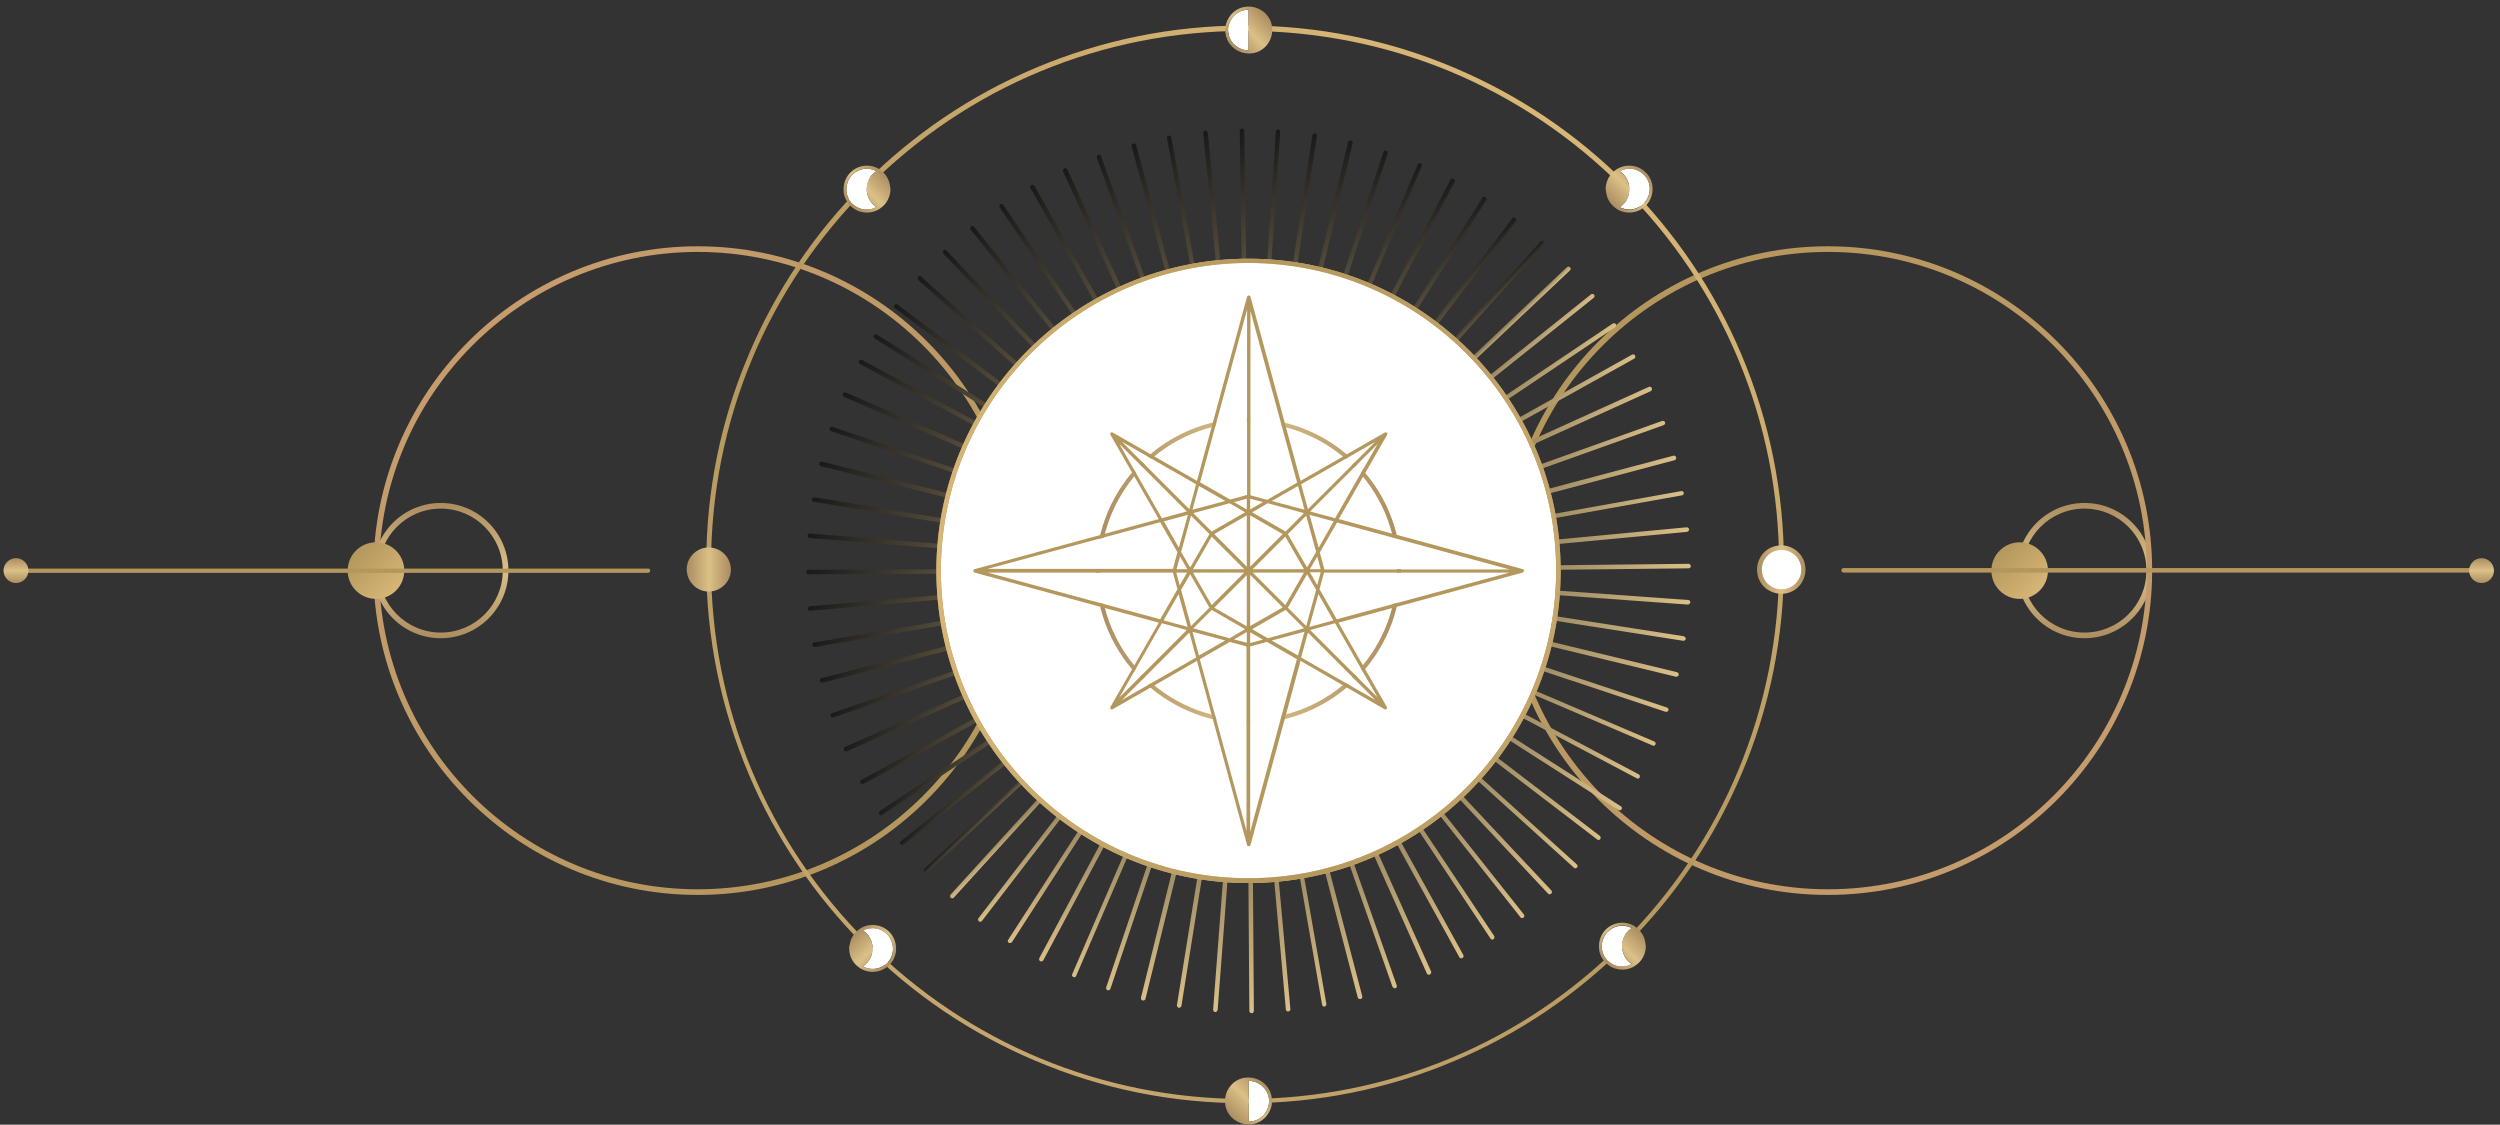 <?xml version="1.0" encoding="UTF-8"?> <svg xmlns="http://www.w3.org/2000/svg" width="369" height="166" viewBox="0 0 369 166" fill="none"><rect x="0" y="0" width="369" height="166" fill="#333333" stroke="none"/><path d="M317.652 84.219C317.652 89.733 313.182 94.203 307.668 94.203C302.154 94.203 297.685 89.733 297.685 84.219C297.685 78.706 302.154 74.235 307.668 74.235C313.182 74.235 317.652 78.706 317.652 84.219ZM298.52 84.219C298.52 89.273 302.613 93.367 307.668 93.367C312.723 93.367 316.816 89.273 316.816 84.219C316.816 79.165 312.723 75.071 307.668 75.071C302.613 75.071 298.52 79.165 298.52 84.219Z" fill="url(#paint0_linear_613_536)"></path><path d="M302.281 84.22C302.281 81.913 300.411 80.043 298.104 80.043C295.797 80.043 293.927 81.913 293.927 84.22C293.927 86.527 295.797 88.397 298.104 88.397C300.411 88.397 302.281 86.527 302.281 84.22Z" fill="url(#paint1_linear_613_536)"></path><path d="M150.859 84.221C150.859 110.621 129.388 132.092 102.988 132.092C76.588 132.092 55.117 110.621 55.117 84.221C55.117 57.821 76.588 36.351 102.988 36.351C129.388 36.351 150.859 57.821 150.859 84.221ZM55.952 84.221C55.952 110.162 77.047 131.257 102.988 131.257C128.928 131.257 150.023 110.162 150.023 84.221C150.023 58.281 128.928 37.186 102.988 37.186C77.047 37.186 55.952 58.281 55.952 84.221Z" fill="url(#paint2_linear_613_536)"></path><path d="M317.656 84.221C317.656 110.621 296.185 132.091 269.785 132.091C243.385 132.091 221.914 110.621 221.914 84.221C221.914 57.821 243.385 36.35 269.785 36.35C296.185 36.35 317.656 57.821 317.656 84.221ZM222.791 84.221C222.791 110.161 243.886 131.256 269.826 131.256C295.767 131.256 316.862 110.161 316.862 84.221C316.862 58.28 295.767 37.185 269.826 37.185C243.886 37.185 222.791 58.28 222.791 84.221Z" fill="url(#paint3_linear_613_536)"></path><path d="M75.043 84.219C75.043 89.733 70.573 94.203 65.059 94.203C59.545 94.203 55.076 89.733 55.076 84.219C55.076 78.706 59.545 74.235 65.059 74.235C70.573 74.235 75.043 78.706 75.043 84.219ZM55.911 84.219C55.911 89.273 60.005 93.367 65.059 93.367C70.114 93.367 74.207 89.273 74.207 84.219C74.207 79.165 70.114 75.071 65.059 75.071C60.005 75.071 55.911 79.165 55.911 84.219Z" fill="url(#paint4_linear_613_536)"></path><path d="M59.669 84.22C59.669 81.913 57.799 80.043 55.492 80.043C53.185 80.043 51.315 81.913 51.315 84.22C51.315 86.527 53.185 88.397 55.492 88.397C57.799 88.397 59.669 86.527 59.669 84.22Z" fill="url(#paint5_linear_613_536)"></path><path d="M366.026 83.886V84.512H272.122C271.955 84.512 271.788 84.387 271.788 84.178C271.788 84.011 271.913 83.844 272.122 83.844H366.026V83.886Z" fill="#B4975D"></path><path d="M95.97 84.22C95.97 84.387 95.845 84.554 95.636 84.554H1.899V83.927H95.636C95.845 83.885 95.97 84.052 95.97 84.22Z" fill="#B4975D"></path><path d="M2.358 86.058C1.356 86.058 0.52 85.222 0.52 84.22C0.52 83.217 1.356 82.382 2.358 82.382C3.361 82.382 4.196 83.217 4.196 84.22C4.196 85.222 3.361 86.058 2.358 86.058Z" fill="url(#paint6_linear_613_536)"></path><path d="M366.276 86.058C365.273 86.058 364.438 85.222 364.438 84.22C364.438 83.217 365.273 82.382 366.276 82.382C367.278 82.382 368.114 83.217 368.114 84.22C368.114 85.222 367.278 86.058 366.276 86.058Z" fill="url(#paint7_linear_613_536)"></path><path d="M184.279 84.596C184.238 84.596 184.154 84.596 184.112 84.554L129.099 49.966C128.931 49.883 128.889 49.674 128.973 49.507C129.056 49.34 129.266 49.298 129.432 49.382L184.446 83.969C184.614 84.052 184.655 84.262 184.572 84.429C184.53 84.512 184.405 84.596 184.279 84.596Z" fill="url(#paint8_linear_613_536)"></path><path d="M184.28 84.596C184.196 84.596 184.155 84.555 184.071 84.512L132.107 45.497C131.94 45.372 131.94 45.163 132.023 45.038C132.148 44.871 132.357 44.871 132.482 44.954L184.447 83.97C184.614 84.094 184.614 84.304 184.53 84.429C184.489 84.512 184.405 84.596 184.28 84.596Z" fill="url(#paint9_linear_613_536)"></path><path d="M184.278 84.596C184.195 84.596 184.111 84.555 184.069 84.512L135.53 41.32C135.405 41.195 135.363 40.986 135.488 40.861C135.613 40.735 135.822 40.694 135.948 40.819L184.487 84.011C184.612 84.137 184.654 84.345 184.528 84.471C184.487 84.555 184.403 84.596 184.278 84.596Z" fill="url(#paint10_linear_613_536)"></path><path d="M184.278 84.596C184.194 84.596 184.111 84.555 184.027 84.512L139.247 37.435C139.122 37.31 139.122 37.101 139.247 36.976C139.373 36.85 139.582 36.85 139.707 36.976L184.529 84.011C184.654 84.137 184.654 84.345 184.529 84.471C184.445 84.555 184.362 84.596 184.278 84.596Z" fill="url(#paint11_linear_613_536)"></path><path d="M184.279 84.596C184.195 84.596 184.07 84.555 184.028 84.471L143.259 33.885C143.134 33.76 143.175 33.551 143.3 33.425C143.426 33.3 143.635 33.342 143.76 33.467L184.53 84.053C184.655 84.178 184.613 84.387 184.488 84.512C184.446 84.555 184.362 84.596 184.279 84.596Z" fill="url(#paint12_linear_613_536)"></path><path d="M184.277 84.595C184.151 84.595 184.068 84.554 183.984 84.428L147.559 30.626C147.476 30.459 147.476 30.25 147.643 30.166C147.81 30.083 148.018 30.083 148.102 30.25L184.528 84.052C184.611 84.219 184.611 84.428 184.444 84.511C184.444 84.554 184.361 84.595 184.277 84.595Z" fill="url(#paint13_linear_613_536)"></path><path d="M184.276 84.596C184.151 84.596 184.067 84.554 183.984 84.429L152.111 27.785C152.028 27.618 152.07 27.41 152.237 27.326C152.404 27.242 152.613 27.284 152.696 27.451L184.569 84.094C184.652 84.262 184.61 84.47 184.443 84.554C184.401 84.554 184.36 84.596 184.276 84.596Z" fill="url(#paint14_linear_613_536)"></path><path d="M184.279 84.596C184.154 84.596 184.029 84.512 183.987 84.388L156.919 25.321C156.835 25.154 156.919 24.945 157.086 24.862C157.253 24.778 157.461 24.862 157.545 25.029L184.614 84.094C184.697 84.262 184.614 84.471 184.446 84.555C184.404 84.555 184.363 84.596 184.279 84.596Z" fill="url(#paint15_linear_613_536)"></path><path d="M184.281 84.596C184.155 84.596 184.03 84.512 183.946 84.387L161.891 23.274C161.848 23.107 161.932 22.898 162.099 22.856C162.266 22.815 162.475 22.898 162.517 23.065L184.573 84.178C184.615 84.345 184.531 84.554 184.364 84.596C184.364 84.554 184.322 84.596 184.281 84.596Z" fill="url(#paint16_linear_613_536)"></path><path d="M184.28 84.595C184.113 84.595 183.988 84.512 183.946 84.345L167.028 21.603C166.986 21.436 167.07 21.227 167.279 21.185C167.446 21.143 167.655 21.227 167.697 21.436L184.614 84.178C184.656 84.345 184.573 84.554 184.363 84.595C184.363 84.554 184.322 84.595 184.28 84.595Z" fill="url(#paint17_linear_613_536)"></path><path d="M184.28 84.596C184.113 84.596 183.987 84.47 183.945 84.303L172.249 20.392C172.208 20.225 172.332 20.058 172.5 20.016C172.667 19.974 172.834 20.099 172.876 20.267L184.572 84.178C184.614 84.345 184.488 84.512 184.321 84.554C184.321 84.596 184.321 84.596 184.28 84.596Z" fill="url(#paint18_linear_613_536)"></path><path d="M184.279 84.595C184.112 84.595 183.945 84.47 183.945 84.303L177.596 19.64C177.596 19.473 177.722 19.305 177.889 19.264C178.056 19.264 178.223 19.389 178.265 19.556L184.614 84.219C184.656 84.387 184.53 84.554 184.279 84.595C184.322 84.595 184.322 84.595 184.279 84.595Z" fill="url(#paint19_linear_613_536)"></path><path d="M184.279 84.596C184.112 84.596 183.945 84.47 183.945 84.262L182.984 19.306C182.984 19.139 183.11 18.972 183.318 18.972C183.485 18.972 183.653 19.097 183.653 19.306L184.613 84.262C184.613 84.429 184.488 84.554 184.279 84.596Z" fill="url(#paint20_linear_613_536)"></path><path d="M184.277 84.596C184.069 84.596 183.943 84.429 183.943 84.22L188.33 19.39C188.33 19.223 188.497 19.055 188.664 19.097C188.831 19.097 188.998 19.264 188.956 19.431L184.57 84.262C184.612 84.429 184.487 84.596 184.277 84.596Z" fill="url(#paint21_linear_613_536)"></path><path d="M184.277 84.596H184.236C184.069 84.554 183.943 84.387 183.943 84.219L193.718 19.974C193.76 19.807 193.927 19.682 194.094 19.682C194.261 19.723 194.387 19.89 194.387 20.058L184.612 84.303C184.612 84.47 184.445 84.596 184.277 84.596Z" fill="url(#paint22_linear_613_536)"></path><path d="M184.281 84.596C184.239 84.596 184.239 84.596 184.197 84.596C184.03 84.554 183.904 84.387 183.947 84.178L198.984 20.977C199.026 20.809 199.193 20.684 199.402 20.726C199.569 20.768 199.694 20.935 199.653 21.144L184.615 84.345C184.573 84.47 184.448 84.596 184.281 84.596Z" fill="url(#paint23_linear_613_536)"></path><path d="M184.277 84.596C184.236 84.596 184.194 84.596 184.194 84.596C184.026 84.555 183.943 84.345 183.985 84.178L204.202 22.439C204.244 22.272 204.453 22.189 204.62 22.23C204.787 22.272 204.871 22.481 204.829 22.648L184.611 84.388C184.569 84.471 184.444 84.596 184.277 84.596Z" fill="url(#paint24_linear_613_536)"></path><path d="M184.279 84.596C184.237 84.596 184.195 84.596 184.153 84.554C183.986 84.471 183.903 84.304 183.986 84.137L209.258 24.277C209.342 24.11 209.509 24.026 209.676 24.11C209.844 24.194 209.927 24.36 209.844 24.528L184.571 84.388C184.529 84.512 184.446 84.596 184.279 84.596Z" fill="url(#paint25_linear_613_536)"></path><path d="M184.277 84.596C184.236 84.596 184.153 84.596 184.11 84.554C183.943 84.47 183.902 84.262 183.985 84.094L214.103 26.532C214.187 26.365 214.395 26.323 214.562 26.407C214.73 26.491 214.771 26.699 214.687 26.866L184.57 84.429C184.528 84.512 184.403 84.596 184.277 84.596Z" fill="url(#paint26_linear_613_536)"></path><path d="M184.277 84.596C184.236 84.596 184.152 84.596 184.11 84.555C183.943 84.471 183.901 84.262 184.026 84.094L218.823 29.206C218.906 29.039 219.115 28.997 219.282 29.123C219.449 29.206 219.491 29.415 219.365 29.582L184.57 84.471C184.528 84.512 184.403 84.596 184.277 84.596Z" fill="url(#paint27_linear_613_536)"></path><path d="M184.278 84.596C184.194 84.596 184.152 84.555 184.068 84.512C183.901 84.387 183.901 84.178 183.985 84.053L223.209 32.256C223.334 32.089 223.543 32.089 223.668 32.172C223.835 32.297 223.835 32.506 223.752 32.632L184.528 84.429C184.486 84.512 184.403 84.596 184.278 84.596Z" fill="url(#paint28_linear_613_536)"></path><path d="M184.277 84.596C184.194 84.596 184.11 84.555 184.069 84.512C183.943 84.387 183.902 84.178 184.026 84.053L227.386 35.681C227.511 35.556 227.72 35.514 227.846 35.639C227.971 35.764 228.013 35.973 227.887 36.099L184.528 84.471C184.486 84.555 184.403 84.596 184.277 84.596Z" fill="url(#paint29_linear_613_536)"></path><path d="M184.28 84.595C184.197 84.595 184.113 84.554 184.03 84.512C183.904 84.386 183.904 84.178 184.03 84.052L231.274 39.44C231.399 39.314 231.608 39.314 231.733 39.44C231.858 39.565 231.858 39.774 231.733 39.899L184.489 84.512C184.447 84.554 184.364 84.595 184.28 84.595Z" fill="url(#paint30_linear_613_536)"></path><path d="M184.277 84.596C184.194 84.596 184.069 84.555 184.026 84.471C183.902 84.346 183.943 84.137 184.069 84.011L234.821 43.451C234.947 43.325 235.156 43.367 235.281 43.492C235.407 43.618 235.365 43.827 235.239 43.952L184.486 84.512C184.444 84.555 184.361 84.596 184.277 84.596Z" fill="url(#paint31_linear_613_536)"></path><path d="M184.279 84.596C184.154 84.596 184.07 84.554 183.987 84.428C183.903 84.261 183.945 84.052 184.071 83.969L238.04 47.752C238.207 47.669 238.416 47.711 238.5 47.836C238.583 48.003 238.541 48.212 238.416 48.295L184.446 84.512C184.405 84.554 184.363 84.596 184.279 84.596Z" fill="url(#paint32_linear_613_536)"></path><path d="M184.277 84.596C184.153 84.596 184.027 84.554 183.985 84.429C183.902 84.262 183.943 84.052 184.11 83.969L240.879 52.347C241.046 52.264 241.255 52.306 241.338 52.473C241.422 52.64 241.38 52.849 241.213 52.932L184.445 84.554C184.403 84.554 184.361 84.596 184.277 84.596Z" fill="url(#paint33_linear_613_536)"></path><path d="M184.279 84.596C184.154 84.596 184.028 84.512 183.986 84.388C183.903 84.22 183.986 84.011 184.153 83.927L243.345 57.11C243.512 57.026 243.721 57.11 243.804 57.277C243.888 57.444 243.804 57.653 243.637 57.736L184.446 84.554C184.404 84.554 184.362 84.596 184.279 84.596Z" fill="url(#paint34_linear_613_536)"></path><path d="M184.275 84.596C184.15 84.596 184.025 84.512 183.941 84.387C183.899 84.219 183.983 84.011 184.15 83.969L245.347 62.122C245.514 62.08 245.722 62.164 245.764 62.331C245.806 62.498 245.722 62.707 245.555 62.749L184.359 84.596C184.359 84.554 184.317 84.596 184.275 84.596Z" fill="url(#paint35_linear_613_536)"></path><path d="M184.281 84.596C184.113 84.596 183.988 84.512 183.946 84.345C183.904 84.178 183.988 83.97 184.197 83.927L246.981 67.26C247.148 67.219 247.356 67.302 247.398 67.511C247.44 67.678 247.356 67.887 247.148 67.929L184.364 84.596C184.364 84.554 184.322 84.596 184.281 84.596Z" fill="url(#paint36_linear_613_536)"></path><path d="M184.281 84.596C184.114 84.596 183.988 84.47 183.947 84.303C183.904 84.136 184.03 83.969 184.197 83.927L248.15 72.482C248.317 72.44 248.484 72.565 248.526 72.732C248.568 72.899 248.443 73.067 248.276 73.108L184.322 84.554C184.322 84.596 184.322 84.596 184.281 84.596Z" fill="url(#paint37_linear_613_536)"></path><path d="M184.277 84.596C184.11 84.596 183.943 84.471 183.943 84.304C183.943 84.137 184.069 83.97 184.236 83.927L248.941 77.829C249.108 77.829 249.275 77.954 249.317 78.121C249.317 78.288 249.192 78.455 249.025 78.497L184.277 84.596C184.32 84.596 184.32 84.596 184.277 84.596Z" fill="url(#paint38_linear_613_536)"></path><path d="M184.277 84.596C184.11 84.596 183.943 84.429 183.943 84.262C183.943 84.094 184.069 83.927 184.277 83.927L249.233 83.217C249.4 83.217 249.567 83.384 249.567 83.551C249.567 83.718 249.442 83.885 249.233 83.885L184.277 84.596Z" fill="url(#paint39_linear_613_536)"></path><path d="M249.111 89.232L184.281 84.554C184.113 84.554 183.946 84.387 183.988 84.178C183.988 84.011 184.156 83.844 184.364 83.885L249.195 88.564C249.362 88.564 249.529 88.731 249.487 88.94C249.445 89.107 249.278 89.232 249.111 89.232Z" fill="url(#paint40_linear_613_536)"></path><path d="M248.481 94.579H248.44L184.236 84.553C184.069 84.512 183.943 84.345 183.943 84.177C183.943 84.01 184.153 83.885 184.32 83.885L248.523 93.91C248.69 93.952 248.815 94.119 248.815 94.286C248.815 94.453 248.648 94.579 248.481 94.579Z" fill="url(#paint41_linear_613_536)"></path><path d="M247.44 99.884C247.398 99.884 247.398 99.884 247.356 99.884L184.197 84.596C184.03 84.554 183.904 84.387 183.947 84.178C183.988 84.011 184.155 83.885 184.364 83.927L247.524 99.216C247.691 99.257 247.816 99.424 247.774 99.634C247.732 99.759 247.607 99.884 247.44 99.884Z" fill="url(#paint42_linear_613_536)"></path><path d="M245.975 105.065C245.933 105.065 245.891 105.065 245.849 105.065L184.194 84.596C184.026 84.555 183.943 84.345 183.985 84.178C184.026 84.011 184.236 83.928 184.402 83.97L246.058 104.438C246.225 104.48 246.309 104.689 246.267 104.856C246.225 104.939 246.1 105.065 245.975 105.065Z" fill="url(#paint43_linear_613_536)"></path><path d="M244.055 110.077C244.013 110.077 243.971 110.077 243.929 110.035L184.153 84.512C183.986 84.428 183.903 84.261 183.986 84.094C184.07 83.927 184.237 83.844 184.404 83.927L244.18 109.45C244.347 109.533 244.431 109.7 244.347 109.867C244.306 109.993 244.18 110.077 244.055 110.077Z" fill="url(#paint44_linear_613_536)"></path><path d="M241.758 114.922C241.717 114.922 241.633 114.922 241.591 114.881L184.155 84.512C183.987 84.429 183.945 84.22 184.029 84.053C184.112 83.886 184.322 83.844 184.489 83.927L241.884 114.296C242.051 114.379 242.092 114.588 242.009 114.755C241.967 114.881 241.884 114.922 241.758 114.922Z" fill="url(#paint45_linear_613_536)"></path><path d="M239.04 119.601C238.998 119.601 238.915 119.601 238.873 119.559L184.151 84.554C183.984 84.471 183.943 84.262 184.068 84.095C184.151 83.928 184.361 83.886 184.527 84.011L239.249 119.017C239.416 119.1 239.458 119.309 239.333 119.476C239.249 119.559 239.123 119.601 239.04 119.601Z" fill="url(#paint46_linear_613_536)"></path><path d="M235.952 123.986C235.868 123.986 235.826 123.945 235.743 123.903L184.113 84.47C183.946 84.345 183.945 84.136 184.029 84.011C184.154 83.843 184.363 83.843 184.488 83.927L236.119 123.36C236.286 123.486 236.286 123.694 236.203 123.82C236.16 123.945 236.036 123.986 235.952 123.986Z" fill="url(#paint47_linear_613_536)"></path><path d="M232.526 128.164C232.442 128.164 232.359 128.123 232.317 128.081L184.112 84.512C183.987 84.387 183.945 84.178 184.07 84.053C184.196 83.928 184.404 83.886 184.53 84.011L232.735 127.579C232.86 127.705 232.902 127.913 232.776 128.039C232.693 128.123 232.609 128.164 232.526 128.164Z" fill="url(#paint48_linear_613_536)"></path><path d="M228.725 132.007C228.642 132.007 228.558 131.965 228.475 131.882L184.03 84.47C183.904 84.345 183.904 84.136 184.03 84.011C184.155 83.886 184.364 83.886 184.489 84.011L228.976 131.422C229.102 131.548 229.102 131.757 228.976 131.882C228.892 131.965 228.809 132.007 228.725 132.007Z" fill="url(#paint49_linear_613_536)"></path><path d="M224.673 135.516C224.589 135.516 224.464 135.475 224.422 135.391L184.07 84.471C183.945 84.346 183.987 84.136 184.112 84.011C184.237 83.886 184.446 83.928 184.571 84.053L224.924 134.974C225.048 135.098 225.007 135.308 224.882 135.433C224.798 135.475 224.715 135.516 224.673 135.516Z" fill="url(#paint50_linear_613_536)"></path><path d="M220.287 138.691C220.161 138.691 220.078 138.649 219.994 138.524L183.987 84.429C183.903 84.262 183.945 84.053 184.071 83.969C184.238 83.886 184.446 83.927 184.53 84.053L220.538 138.148C220.621 138.315 220.579 138.524 220.454 138.607C220.412 138.649 220.37 138.691 220.287 138.691Z" fill="url(#paint51_linear_613_536)"></path><path d="M215.69 141.448C215.565 141.448 215.44 141.406 215.398 141.281L183.985 84.387C183.902 84.22 183.943 84.011 184.11 83.927C184.277 83.844 184.487 83.886 184.57 84.053L215.982 140.947C216.066 141.114 216.025 141.322 215.857 141.406C215.815 141.448 215.732 141.448 215.69 141.448Z" fill="url(#paint52_linear_613_536)"></path><path d="M210.887 143.87C210.761 143.87 210.636 143.787 210.594 143.662L184.028 84.386C183.944 84.219 184.028 84.011 184.195 83.927C184.361 83.844 184.571 83.927 184.654 84.094L211.221 143.369C211.305 143.536 211.221 143.745 211.054 143.829C210.971 143.87 210.928 143.87 210.887 143.87Z" fill="url(#paint53_linear_613_536)"></path><path d="M205.872 145.876C205.747 145.876 205.621 145.793 205.537 145.667L183.941 84.388C183.899 84.22 183.983 84.011 184.15 83.97C184.317 83.928 184.526 84.011 184.568 84.178L206.164 145.458C206.206 145.625 206.122 145.834 205.955 145.876C205.955 145.876 205.914 145.876 205.872 145.876Z" fill="url(#paint54_linear_613_536)"></path><path d="M200.735 147.463C200.568 147.463 200.442 147.379 200.401 147.212L183.985 84.345C183.943 84.178 184.026 83.969 184.235 83.927C184.403 83.886 184.611 83.969 184.653 84.178L201.069 147.045C201.111 147.212 201.028 147.421 200.819 147.463C200.777 147.421 200.777 147.463 200.735 147.463Z" fill="url(#paint55_linear_613_536)"></path><path d="M195.476 148.59C195.309 148.59 195.183 148.465 195.142 148.298L183.947 84.303C183.904 84.136 184.03 83.969 184.197 83.927C184.364 83.885 184.531 84.011 184.573 84.178L195.768 148.173C195.81 148.34 195.684 148.507 195.517 148.549C195.517 148.59 195.476 148.59 195.476 148.59Z" fill="url(#paint56_linear_613_536)"></path><path d="M190.126 149.3C189.959 149.3 189.792 149.175 189.792 149.008L183.943 84.303C183.943 84.136 184.069 83.969 184.236 83.927C184.403 83.927 184.57 84.052 184.612 84.219L190.46 148.924C190.502 149.133 190.335 149.259 190.126 149.3Z" fill="url(#paint57_linear_613_536)"></path><path d="M184.737 149.551C184.57 149.551 184.403 149.384 184.403 149.217L183.943 84.22C183.943 84.053 184.11 83.886 184.277 83.886C184.445 83.886 184.612 84.053 184.612 84.22L185.071 149.217C185.071 149.384 184.946 149.551 184.737 149.551Z" fill="url(#paint58_linear_613_536)"></path><path d="M179.392 149.385C179.35 149.385 179.35 149.385 179.392 149.385C179.184 149.385 179.058 149.217 179.058 149.009L183.987 84.22C183.987 84.053 184.154 83.886 184.363 83.927C184.53 83.927 184.697 84.094 184.656 84.303L179.726 149.05C179.684 149.217 179.559 149.385 179.392 149.385Z" fill="url(#paint59_linear_613_536)"></path><path d="M174.045 148.757H174.003C173.836 148.716 173.71 148.548 173.71 148.381L183.987 84.219C184.028 84.052 184.195 83.927 184.362 83.927C184.53 83.968 184.655 84.135 184.655 84.303L174.379 148.465C174.337 148.632 174.17 148.757 174.045 148.757Z" fill="url(#paint60_linear_613_536)"></path><path d="M168.74 147.672C168.698 147.672 168.698 147.672 168.656 147.672C168.489 147.631 168.363 147.463 168.406 147.255L183.945 84.178C183.986 84.011 184.153 83.886 184.363 83.928C184.53 83.97 184.655 84.137 184.613 84.345L169.074 147.421C169.032 147.588 168.907 147.672 168.74 147.672Z" fill="url(#paint61_linear_613_536)"></path><path d="M163.602 146.168C163.56 146.168 163.518 146.168 163.476 146.168C163.309 146.125 163.225 145.917 163.267 145.75L183.986 84.177C184.028 84.01 184.237 83.927 184.404 83.969C184.571 84.01 184.655 84.219 184.613 84.386L163.894 145.958C163.852 146.084 163.727 146.168 163.602 146.168Z" fill="url(#paint62_linear_613_536)"></path><path d="M158.549 144.246C158.507 144.246 158.465 144.246 158.424 144.205C158.257 144.122 158.173 143.954 158.257 143.787L183.988 84.137C184.072 83.969 184.239 83.886 184.406 83.969C184.573 84.053 184.657 84.22 184.573 84.387L158.841 144.038C158.8 144.163 158.674 144.246 158.549 144.246Z" fill="url(#paint63_linear_613_536)"></path><path d="M153.701 141.907C153.659 141.907 153.575 141.907 153.534 141.866C153.367 141.782 153.325 141.573 153.408 141.406L183.985 84.094C184.069 83.927 184.278 83.886 184.445 83.97C184.612 84.053 184.654 84.262 184.57 84.429L153.993 141.74C153.951 141.824 153.826 141.907 153.701 141.907Z" fill="url(#paint64_linear_613_536)"></path><path d="M149.067 139.192C149.026 139.192 148.942 139.192 148.9 139.151C148.733 139.067 148.692 138.858 148.817 138.691L184.031 84.095C184.114 83.928 184.323 83.886 184.49 84.011C184.657 84.095 184.699 84.304 184.574 84.471L149.36 139.067C149.277 139.109 149.193 139.192 149.067 139.192Z" fill="url(#paint65_linear_613_536)"></path><path d="M144.677 136.059C144.594 136.059 144.552 136.017 144.469 135.975C144.343 135.85 144.302 135.641 144.426 135.516L184.069 84.011C184.194 83.885 184.403 83.844 184.528 83.969C184.653 84.094 184.695 84.303 184.57 84.429L144.928 135.934C144.844 136.017 144.761 136.059 144.677 136.059Z" fill="url(#paint66_linear_613_536)"></path><path d="M140.545 132.592C140.462 132.592 140.378 132.55 140.336 132.509C140.211 132.383 140.211 132.174 140.295 132.049L184.072 84.011C184.197 83.886 184.406 83.886 184.531 83.969C184.657 84.094 184.657 84.304 184.573 84.428L140.796 132.466C140.713 132.592 140.629 132.592 140.545 132.592Z" fill="url(#paint67_linear_613_536)"></path><path d="M136.698 128.832C136.615 128.832 136.531 128.791 136.448 128.707C136.322 128.582 136.322 128.373 136.448 128.248L184.026 84.011C184.151 83.886 184.36 83.886 184.486 84.011C184.611 84.136 184.611 84.345 184.486 84.47L136.907 128.707C136.865 128.791 136.782 128.832 136.698 128.832Z" fill="url(#paint68_linear_613_536)"></path><path d="M133.192 124.739C133.108 124.739 132.982 124.697 132.941 124.614C132.815 124.488 132.858 124.28 132.982 124.155L184.07 84.011C184.195 83.886 184.404 83.927 184.53 84.053C184.655 84.178 184.613 84.387 184.488 84.512L133.4 124.655C133.359 124.697 133.275 124.739 133.192 124.739Z" fill="url(#paint69_linear_613_536)"></path><path d="M130.059 120.353C129.933 120.353 129.85 120.311 129.766 120.186C129.683 120.018 129.724 119.81 129.85 119.726L184.07 83.927C184.237 83.844 184.446 83.886 184.529 84.01C184.613 84.178 184.571 84.387 184.446 84.471L130.226 120.269C130.183 120.353 130.142 120.353 130.059 120.353Z" fill="url(#paint70_linear_613_536)"></path><path d="M127.301 115.758C127.175 115.758 127.051 115.675 127.008 115.591C126.925 115.424 126.967 115.215 127.134 115.132L184.152 83.97C184.32 83.886 184.529 83.927 184.613 84.095C184.696 84.262 184.654 84.471 184.487 84.555L127.468 115.716C127.385 115.758 127.343 115.758 127.301 115.758Z" fill="url(#paint71_linear_613_536)"></path><path d="M124.879 110.912C124.754 110.912 124.629 110.828 124.586 110.703C124.503 110.536 124.586 110.327 124.754 110.243L184.153 83.885C184.321 83.802 184.529 83.885 184.613 84.052C184.696 84.219 184.613 84.428 184.446 84.512L125.046 110.87C125.004 110.912 124.963 110.912 124.879 110.912Z" fill="url(#paint72_linear_613_536)"></path><path d="M122.916 105.9C122.79 105.9 122.665 105.816 122.582 105.691C122.54 105.524 122.623 105.315 122.79 105.273L184.154 83.928C184.321 83.886 184.53 83.969 184.572 84.137C184.613 84.304 184.53 84.512 184.363 84.555L123 105.9C123 105.9 122.958 105.9 122.916 105.9Z" fill="url(#paint73_linear_613_536)"></path><path d="M121.369 100.761C121.202 100.761 121.076 100.678 121.035 100.51C120.993 100.343 121.076 100.135 121.286 100.093L184.236 83.886C184.403 83.843 184.612 83.927 184.654 84.136C184.696 84.303 184.612 84.512 184.403 84.553L121.453 100.761C121.41 100.761 121.41 100.761 121.369 100.761Z" fill="url(#paint74_linear_613_536)"></path><path d="M120.239 95.498C120.072 95.498 119.947 95.373 119.905 95.206C119.864 95.039 119.989 94.872 120.198 94.829L184.234 83.927C184.402 83.885 184.569 84.011 184.61 84.219C184.652 84.387 184.527 84.554 184.318 84.596L120.282 95.498H120.239Z" fill="url(#paint75_linear_613_536)"></path><path d="M119.574 90.151C119.407 90.151 119.24 90.026 119.24 89.859C119.24 89.692 119.366 89.525 119.533 89.483L184.279 83.886C184.446 83.886 184.614 84.011 184.655 84.178C184.655 84.345 184.53 84.512 184.363 84.554L119.574 90.151Z" fill="url(#paint76_linear_613_536)"></path><path d="M119.324 84.763C119.157 84.763 118.99 84.596 118.99 84.429C118.99 84.261 119.157 84.094 119.324 84.094L184.322 83.886C184.489 83.886 184.656 84.053 184.656 84.22C184.656 84.387 184.489 84.554 184.322 84.554L119.324 84.763Z" fill="url(#paint77_linear_613_536)"></path><path d="M184.276 84.596L119.487 79.416C119.32 79.416 119.153 79.249 119.195 79.04C119.195 78.873 119.362 78.706 119.571 78.748L184.318 83.927C184.485 83.927 184.652 84.094 184.61 84.303C184.61 84.429 184.485 84.596 184.276 84.596Z" fill="url(#paint78_linear_613_536)"></path><path d="M184.28 84.595H184.238L120.118 74.069C119.95 74.027 119.826 73.86 119.826 73.693C119.867 73.526 120.034 73.4 120.201 73.4L184.322 83.927C184.489 83.969 184.614 84.136 184.614 84.303C184.614 84.47 184.447 84.595 184.28 84.595Z" fill="url(#paint79_linear_613_536)"></path><path d="M184.279 84.595C184.237 84.595 184.237 84.595 184.196 84.595L121.161 68.805C120.994 68.764 120.869 68.596 120.911 68.388C120.953 68.221 121.12 68.095 121.329 68.137L184.363 83.927C184.53 83.969 184.655 84.136 184.614 84.344C184.571 84.47 184.447 84.595 184.279 84.595Z" fill="url(#paint80_linear_613_536)"></path><path d="M184.278 84.595C184.236 84.595 184.195 84.595 184.153 84.595L122.664 63.626C122.497 63.584 122.413 63.375 122.456 63.208C122.497 63.041 122.706 62.957 122.873 62.999L184.362 83.969C184.529 84.011 184.612 84.219 184.57 84.387C184.57 84.47 184.445 84.595 184.278 84.595Z" fill="url(#paint81_linear_613_536)"></path><path d="M184.278 84.596C184.236 84.596 184.195 84.596 184.153 84.554L124.586 58.572C124.418 58.488 124.335 58.321 124.418 58.112C124.502 57.945 124.669 57.861 124.878 57.945L184.445 83.927C184.612 84.011 184.696 84.178 184.612 84.387C184.528 84.512 184.404 84.596 184.278 84.596Z" fill="url(#paint82_linear_613_536)"></path><path d="M184.28 84.596C184.239 84.596 184.155 84.596 184.113 84.554L126.928 53.726C126.76 53.643 126.718 53.434 126.802 53.267C126.885 53.1 127.095 53.058 127.262 53.141L184.447 83.969C184.615 84.053 184.657 84.262 184.573 84.429C184.531 84.512 184.406 84.596 184.28 84.596Z" fill="url(#paint83_linear_613_536)"></path><path d="M216.64 51.93C198.777 34.068 169.816 34.068 151.954 51.93C134.091 69.793 134.091 98.754 151.954 116.617C169.816 134.479 198.777 134.479 216.64 116.617C234.502 98.754 234.502 69.793 216.64 51.93Z" fill="white"></path><path d="M184.282 130.336C158.884 130.336 138.207 109.659 138.207 84.261C138.207 58.864 158.884 38.187 184.282 38.187C209.679 38.187 230.356 58.864 230.356 84.261C230.398 109.659 209.721 130.336 184.282 130.336ZM184.282 38.813C159.219 38.813 138.876 59.198 138.876 84.219C138.876 109.283 159.26 129.626 184.282 129.626C209.345 129.626 229.688 109.241 229.688 84.219C229.73 59.198 209.345 38.813 184.282 38.813Z" fill="url(#paint84_linear_613_536)"></path><path d="M183.775 162.835C173.039 162.835 162.638 160.746 152.822 156.569C143.339 152.559 134.86 146.836 127.549 139.526C120.239 132.216 114.516 123.736 110.506 114.254C106.371 104.437 104.24 94.036 104.24 83.301C104.24 72.565 106.329 62.164 110.506 52.348C114.516 42.865 120.239 34.386 127.549 27.075C134.86 19.765 143.339 14.043 152.822 10.032C162.638 5.897 173.039 3.767 183.775 3.767C194.51 3.767 204.911 5.855 214.728 10.032C224.21 14.043 232.69 19.765 240 27.075C247.31 34.386 253.033 42.865 257.043 52.348C261.178 62.164 263.309 72.565 263.309 83.301C263.309 94.036 261.22 104.437 257.043 114.254C253.033 123.736 247.31 132.216 240 139.526C232.69 146.836 224.21 152.559 214.728 156.569C204.911 160.746 194.51 162.835 183.775 162.835ZM183.775 4.56C162.722 4.56 142.922 12.748 128.05 27.66C113.18 42.531 104.95 62.331 104.95 83.385C104.95 104.437 113.138 124.237 128.05 139.108C142.922 153.979 162.722 162.208 183.775 162.208C204.828 162.208 224.628 154.021 239.499 139.108C254.37 124.237 262.599 104.437 262.599 83.385C262.599 62.331 254.411 42.531 239.499 27.66C224.628 12.748 204.828 4.56 183.775 4.56Z" fill="url(#paint85_linear_613_536)"></path><path d="M264.2 81.101C262.555 80.373 260.63 81.117 259.902 82.763C259.174 84.408 259.918 86.332 261.564 87.06C263.21 87.788 265.134 87.045 265.862 85.399C266.59 83.753 265.846 81.829 264.2 81.101Z" fill="white"></path><path d="M262.893 87.645C262.141 87.645 261.431 87.394 260.804 86.976C260.053 86.433 259.51 85.598 259.384 84.637C259.217 83.676 259.468 82.758 260.011 81.964C260.554 81.212 261.389 80.669 262.35 80.543C263.311 80.376 264.23 80.627 265.023 81.17C265.776 81.713 266.318 82.548 266.443 83.509C266.611 84.47 266.36 85.389 265.817 86.182C265.274 86.935 264.438 87.477 263.478 87.603C263.269 87.603 263.102 87.645 262.893 87.645ZM262.935 81.17C262.768 81.17 262.643 81.17 262.476 81.212C261.723 81.337 261.013 81.755 260.596 82.381C260.136 83.008 259.969 83.76 260.094 84.553C260.22 85.305 260.637 86.015 261.264 86.433C261.891 86.892 262.643 87.06 263.436 86.935C264.188 86.809 264.898 86.392 265.316 85.765C265.776 85.138 265.943 84.386 265.817 83.593C265.692 82.841 265.274 82.131 264.648 81.713C264.104 81.337 263.52 81.17 262.935 81.17Z" fill="url(#paint86_linear_613_536)"></path><path d="M107.835 83.552C108.127 85.306 106.916 86.977 105.12 87.27C103.365 87.562 101.694 86.35 101.402 84.554C101.11 82.8 102.321 81.129 104.117 80.837C105.914 80.586 107.543 81.797 107.835 83.552Z" fill="url(#paint87_linear_613_536)"></path><path d="M184.277 130.336C158.88 130.336 138.202 109.659 138.202 84.261C138.202 58.864 158.88 38.187 184.277 38.187C209.675 38.187 230.352 58.864 230.352 84.261C230.394 109.659 209.716 130.336 184.277 130.336ZM184.277 38.813C159.214 38.813 138.871 59.198 138.871 84.219C138.871 109.283 159.255 129.626 184.277 129.626C209.34 129.626 229.683 109.241 229.683 84.219C229.725 59.198 209.34 38.813 184.277 38.813Z" fill="url(#paint88_linear_613_536)"></path><path d="M204.812 75.747C200.116 64.408 187.116 59.023 175.776 63.72C164.437 68.417 159.053 81.417 163.749 92.756C168.446 104.096 181.446 109.48 192.786 104.783C204.125 100.086 209.51 87.086 204.812 75.747Z" fill="white"></path><path d="M184.276 106.778C171.87 106.778 161.761 96.668 161.761 84.262C161.761 71.856 171.87 61.747 184.276 61.747C196.683 61.747 206.792 71.856 206.792 84.262C206.792 96.668 196.724 106.778 184.276 106.778ZM184.276 62.373C172.204 62.373 162.388 72.19 162.388 84.262C162.388 96.334 172.204 106.151 184.276 106.151C196.349 106.151 206.165 96.334 206.165 84.262C206.165 72.19 196.349 62.373 184.276 62.373Z" fill="url(#paint89_linear_613_536)"></path><path d="M186.74 164.297C186.28 164.966 185.57 165.383 184.777 165.509C184.609 165.55 184.442 165.55 184.317 165.55V159.535C184.944 159.535 185.57 159.744 186.072 160.12C186.74 160.58 187.158 161.29 187.283 162.083C187.408 162.835 187.2 163.629 186.74 164.297Z" fill="white"></path><path d="M187.702 161.958C187.577 161.039 187.076 160.245 186.323 159.702C185.571 159.159 184.653 158.95 183.733 159.075C182.815 159.201 182.021 159.702 181.478 160.454C180.935 161.206 180.726 162.124 180.851 163.044C180.977 163.963 181.478 164.757 182.23 165.299C182.815 165.717 183.525 165.968 184.277 165.968C184.444 165.968 184.653 165.968 184.82 165.926C185.738 165.801 186.532 165.299 187.076 164.547C187.618 163.796 187.869 162.876 187.702 161.958ZM186.741 164.297C186.282 164.965 185.571 165.383 184.778 165.508C184.611 165.55 184.444 165.55 184.318 165.55V159.535C184.945 159.535 185.571 159.744 186.073 160.119C186.741 160.579 187.159 161.289 187.284 162.083C187.41 162.835 187.2 163.629 186.741 164.297Z" fill="url(#paint90_linear_613_536)"></path><path d="M181.856 2.681C182.316 2.013 183.026 1.595 183.82 1.47C183.987 1.428 184.112 1.428 184.279 1.428V7.443C183.653 7.443 183.026 7.234 182.525 6.858C181.856 6.399 181.439 5.688 181.313 4.895C181.188 4.101 181.397 3.307 181.856 2.681Z" fill="white"></path><path d="M180.895 4.978C181.021 5.897 181.522 6.691 182.274 7.234C183.026 7.777 183.945 7.986 184.864 7.86C185.783 7.735 186.577 7.234 187.12 6.482C187.662 5.73 187.872 4.811 187.746 3.892C187.621 2.973 187.12 2.179 186.367 1.636C185.783 1.219 185.072 0.968 184.321 0.968C184.154 0.968 183.945 0.968 183.778 1.01C182.859 1.135 182.065 1.636 181.522 2.388C180.979 3.14 180.728 4.059 180.895 4.978ZM181.856 2.68C182.316 2.012 183.026 1.594 183.82 1.469C183.987 1.427 184.112 1.427 184.279 1.427V7.443C183.653 7.443 183.026 7.234 182.525 6.858C181.856 6.398 181.439 5.688 181.313 4.894C181.188 4.101 181.397 3.307 181.856 2.68Z" fill="url(#paint91_linear_613_536)"></path><path d="M240.838 142.325C239.835 142.868 238.582 142.785 237.663 142.117C236.995 141.657 236.577 140.947 236.451 140.153C236.326 139.36 236.535 138.566 236.995 137.897C237.579 137.104 238.499 136.645 239.417 136.645C239.877 136.645 240.378 136.77 240.838 136.978C240.545 137.187 240.295 137.438 240.044 137.73C239 139.192 239.292 141.197 240.754 142.242C240.796 142.284 240.838 142.284 240.838 142.325Z" fill="white"></path><path d="M242.842 139.109C242.717 138.19 242.216 137.396 241.464 136.853C241.38 136.77 241.255 136.727 241.171 136.644C239.626 135.767 237.704 136.185 236.66 137.605C236.117 138.357 235.908 139.276 236.034 140.195C236.159 141.114 236.66 141.907 237.412 142.45C237.997 142.91 238.748 143.119 239.459 143.119C240.044 143.119 240.67 142.952 241.171 142.659C241.589 142.409 241.965 142.075 242.258 141.699C242.675 141.114 242.926 140.404 242.926 139.652C242.884 139.485 242.884 139.276 242.842 139.109ZM237.663 142.075C236.994 141.615 236.576 140.905 236.451 140.111C236.326 139.317 236.535 138.524 236.994 137.855C237.579 137.062 238.498 136.602 239.417 136.602C239.876 136.602 240.378 136.727 240.837 136.937C240.545 137.145 240.294 137.396 240.044 137.688C238.999 139.15 239.292 141.155 240.754 142.2C240.796 142.2 240.796 142.242 240.837 142.242C239.835 142.826 238.581 142.785 237.663 142.075Z" fill="url(#paint92_linear_613_536)"></path><path d="M127.382 142.659C128.384 143.201 129.638 143.118 130.556 142.45C131.225 141.99 131.643 141.28 131.768 140.486C131.893 139.693 131.684 138.899 131.225 138.231C130.64 137.437 129.721 136.978 128.802 136.978C128.343 136.978 127.841 137.103 127.382 137.311C127.674 137.521 127.925 137.771 128.175 138.064C129.22 139.526 128.928 141.531 127.465 142.575C127.465 142.617 127.423 142.659 127.382 142.659Z" fill="white"></path><path d="M125.334 139.986C125.334 140.696 125.544 141.406 126.003 142.032C126.295 142.409 126.672 142.743 127.089 142.993C127.632 143.286 128.217 143.453 128.801 143.453C129.512 143.453 130.222 143.244 130.849 142.785C131.601 142.242 132.101 141.448 132.227 140.529C132.352 139.61 132.144 138.691 131.601 137.939C130.556 136.519 128.593 136.101 127.089 136.978C126.964 137.062 126.88 137.104 126.796 137.187C126.045 137.73 125.544 138.524 125.418 139.443C125.334 139.652 125.334 139.819 125.334 139.986ZM127.382 142.659C127.423 142.659 127.423 142.617 127.465 142.617C128.927 141.573 129.219 139.526 128.175 138.106C127.967 137.814 127.674 137.563 127.382 137.354C127.841 137.104 128.301 137.02 128.801 137.02C129.721 137.02 130.64 137.438 131.224 138.273C131.684 138.942 131.893 139.735 131.767 140.529C131.642 141.322 131.224 142.032 130.556 142.492C129.637 143.119 128.426 143.202 127.382 142.659Z" fill="url(#paint93_linear_613_536)"></path><path d="M239.082 25.238C240.084 24.695 241.337 24.779 242.256 25.447C242.925 25.907 243.343 26.617 243.468 27.41C243.593 28.204 243.384 28.998 242.925 29.666C242.34 30.46 241.421 30.919 240.502 30.919C240.043 30.919 239.541 30.794 239.082 30.585C239.374 30.376 239.625 30.126 239.876 29.833C240.92 28.371 240.627 26.366 239.165 25.322C239.123 25.28 239.123 25.28 239.082 25.238Z" fill="white"></path><path d="M237.077 28.454C237.202 29.373 237.703 30.167 238.455 30.71C238.539 30.794 238.664 30.835 238.747 30.919C240.293 31.796 242.214 31.378 243.259 29.958C243.802 29.206 244.011 28.287 243.886 27.368C243.76 26.449 243.259 25.656 242.507 25.113C241.922 24.653 241.17 24.444 240.46 24.444C239.875 24.444 239.249 24.611 238.747 24.904C238.33 25.154 237.954 25.489 237.662 25.865C237.244 26.449 236.993 27.159 236.993 27.911C237.035 28.078 237.035 28.287 237.077 28.454ZM242.257 25.489C242.925 25.948 243.342 26.658 243.468 27.452C243.593 28.245 243.385 29.039 242.925 29.708C242.34 30.501 241.421 30.961 240.502 30.961C240.042 30.961 239.541 30.835 239.082 30.627C239.374 30.418 239.625 30.167 239.875 29.875C240.919 28.413 240.627 26.408 239.165 25.363C239.124 25.363 239.124 25.322 239.082 25.322C240.085 24.737 241.337 24.779 242.257 25.489Z" fill="url(#paint94_linear_613_536)"></path><path d="M129.347 30.584C128.344 31.127 127.091 31.044 126.172 30.375C125.504 29.916 125.086 29.206 124.96 28.412C124.836 27.619 125.044 26.825 125.504 26.157C126.088 25.363 127.008 24.903 127.926 24.903C128.386 24.903 128.887 25.029 129.347 25.238C129.054 25.446 128.804 25.697 128.553 25.989C127.509 27.451 127.801 29.456 129.263 30.501C129.305 30.543 129.305 30.584 129.347 30.584Z" fill="white"></path><path d="M131.351 27.368C131.226 26.449 130.725 25.655 129.973 25.112C129.889 25.028 129.764 24.987 129.681 24.903C128.135 24.026 126.213 24.444 125.169 25.864C124.626 26.616 124.417 27.535 124.543 28.454C124.668 29.373 125.169 30.166 125.921 30.709C126.505 31.169 127.258 31.378 127.968 31.378C128.553 31.378 129.179 31.211 129.681 30.918C130.099 30.668 130.474 30.334 130.766 29.957C131.184 29.373 131.435 28.663 131.435 27.911C131.393 27.744 131.393 27.576 131.351 27.368ZM126.172 30.375C125.503 29.916 125.086 29.206 124.96 28.412C124.835 27.618 125.044 26.825 125.503 26.156C126.088 25.363 127.007 24.903 127.926 24.903C128.386 24.903 128.887 25.028 129.346 25.237C129.054 25.446 128.803 25.697 128.553 25.989C127.508 27.451 127.8 29.456 129.263 30.501C129.305 30.501 129.305 30.542 129.346 30.542C128.302 31.127 127.091 31.044 126.172 30.375Z" fill="url(#paint95_linear_613_536)"></path><path d="M171.494 91.989L165.229 102.934L175.171 92.992L171.494 91.989Z" fill="white"></path><path d="M165.603 103.31L176.547 97.044L175.544 93.368L165.603 103.31Z" fill="white"></path><path d="M175.171 75.489L165.229 65.548L171.494 76.492L175.171 75.489Z" fill="white"></path><path d="M173.79 86.976L173.122 84.512H145.761L171.242 91.404L173.79 86.976Z" fill="white"></path><path d="M176.003 93.242L176.964 96.751L180.849 94.537L176.003 93.242Z" fill="white"></path><path d="M173.79 81.504L171.242 77.076L145.761 84.011H173.122L173.79 81.504Z" fill="white"></path><path d="M184.024 83.635V76.074L179.22 78.831L184.024 83.635Z" fill="white"></path><path d="M177.135 97.294L184.027 122.776V95.415L181.563 94.746L177.135 97.294Z" fill="white"></path><path d="M184.026 75.197V73.609L182.188 74.111L184.026 75.197Z" fill="white"></path><path d="M184.026 94.871V93.326L182.188 94.37L184.026 94.871Z" fill="white"></path><path d="M184.024 92.448V84.846L179.22 89.691L184.024 92.448Z" fill="white"></path><path d="M181.478 74.319L176.173 75.74L178.846 78.455L183.775 75.614L181.478 74.319Z" fill="white"></path><path d="M176.547 71.479L165.603 65.213L175.544 75.113L176.547 71.479Z" fill="white"></path><path d="M175.296 92.533L174.001 87.688L171.787 91.572L175.296 92.533Z" fill="white"></path><path d="M175.21 84.011L174.165 82.132L173.665 84.011H175.21Z" fill="white"></path><path d="M174.001 80.836L175.296 75.99L171.787 76.951L174.001 80.836Z" fill="white"></path><path d="M180.849 73.944L176.964 71.73L176.003 75.239L180.849 73.944Z" fill="white"></path><path d="M178.509 78.789L175.794 76.115L174.332 81.42L175.669 83.718L178.509 78.789Z" fill="white"></path><path d="M181.563 73.777L184.027 73.067V45.748L177.135 71.229L181.563 73.777Z" fill="white"></path><path d="M178.847 79.165L176.09 84.011H183.693L178.847 79.165Z" fill="white"></path><path d="M178.509 89.692L175.669 84.763L174.332 87.06L175.794 92.365L178.509 89.692Z" fill="white"></path><path d="M183.775 92.866L178.846 90.026L176.173 92.741L181.478 94.204L183.775 92.866Z" fill="white"></path><path d="M176.09 84.512L178.847 89.315L183.693 84.512H176.09Z" fill="white"></path><path d="M174.165 86.35L175.21 84.512H173.665L174.165 86.35Z" fill="white"></path><path d="M184.526 84.846V92.448L189.372 89.691L184.526 84.846Z" fill="white"></path><path d="M184.526 93.326V94.871L186.406 94.37L184.526 93.326Z" fill="white"></path><path d="M187.699 94.537L191.585 96.751L192.545 93.242L187.699 94.537Z" fill="white"></path><path d="M191.46 71.229L184.526 45.748V73.067L187.032 73.777L191.46 71.229Z" fill="white"></path><path d="M197.057 76.492L203.323 65.548L193.423 75.489L197.057 76.492Z" fill="white"></path><path d="M184.526 76.074V83.635L189.372 78.831L184.526 76.074Z" fill="white"></path><path d="M184.526 95.415V122.776L191.46 97.294L187.032 94.746L184.526 95.415Z" fill="white"></path><path d="M192.046 97.044L202.991 103.31L193.048 93.368L192.046 97.044Z" fill="white"></path><path d="M194.761 81.504L195.471 84.011H222.79L197.309 77.076L194.761 81.504Z" fill="white"></path><path d="M193.423 92.992L203.323 102.934L197.057 91.989L193.423 92.992Z" fill="white"></path><path d="M194.761 86.976L197.309 91.404L222.79 84.512H195.471L194.761 86.976Z" fill="white"></path><path d="M184.526 73.609V75.197L186.406 74.111L184.526 73.609Z" fill="white"></path><path d="M187.114 94.204L192.419 92.741L189.746 90.026L184.817 92.866L187.114 94.204Z" fill="white"></path><path d="M189.706 89.315L192.463 84.512H184.902L189.706 89.315Z" fill="white"></path><path d="M194.218 81.42L192.797 76.115L190.082 78.789L192.923 83.718L194.218 81.42Z" fill="white"></path><path d="M192.463 84.011L189.706 79.165L184.902 84.011H192.463Z" fill="white"></path><path d="M184.817 75.614L189.746 78.455L192.419 75.74L187.114 74.319L184.817 75.614Z" fill="white"></path><path d="M192.545 75.239L191.585 71.73L187.699 73.944L192.545 75.239Z" fill="white"></path><path d="M194.427 82.132L193.34 84.011H194.928L194.427 82.132Z" fill="white"></path><path d="M202.991 65.213L192.046 71.479L193.048 75.113L202.991 65.213Z" fill="white"></path><path d="M193.299 75.99L194.594 80.836L196.808 76.951L193.299 75.99Z" fill="white"></path><path d="M194.218 87.06L192.923 84.763L190.082 89.692L192.797 92.365L194.218 87.06Z" fill="white"></path><path d="M194.594 87.688L193.299 92.533L196.808 91.572L194.594 87.688Z" fill="white"></path><path d="M193.34 84.512L194.427 86.35L194.928 84.512H193.34Z" fill="white"></path><path d="M224.795 84.011L197.601 76.617L204.744 64.169C204.786 64.086 204.786 63.96 204.702 63.877C204.619 63.793 204.493 63.793 204.41 63.835L191.962 70.978L184.568 43.784C184.526 43.659 184.443 43.617 184.318 43.617C184.192 43.617 184.108 43.701 184.067 43.784L176.673 70.978L164.225 63.835C164.141 63.793 164.016 63.793 163.933 63.877C163.849 63.96 163.849 64.086 163.891 64.169L171.034 76.617L143.84 84.011C143.715 84.053 143.673 84.136 143.673 84.261C143.673 84.387 143.757 84.471 143.84 84.512L171.034 91.906L163.891 104.354C163.849 104.437 163.849 104.563 163.933 104.646C164.016 104.73 164.141 104.73 164.225 104.688L176.673 97.545L184.067 124.738C184.108 124.864 184.192 124.906 184.318 124.906C184.443 124.906 184.526 124.822 184.568 124.738L191.962 97.545L204.368 104.688C204.452 104.73 204.577 104.73 204.66 104.646C204.744 104.563 204.744 104.437 204.702 104.354L197.559 91.906L224.753 84.512C224.878 84.471 224.92 84.387 224.92 84.261C224.962 84.136 224.878 84.011 224.795 84.011ZM176.965 71.73L180.851 73.944L176.005 75.238L176.965 71.73ZM174 80.837L171.786 76.951L175.336 75.991L174 80.837ZM175.796 76.116L178.511 78.831L175.67 83.76L174.334 81.463L175.796 76.116ZM174.167 82.131L175.253 84.011H173.665L174.167 82.131ZM175.211 84.512L174.125 86.392L173.624 84.512H175.211ZM175.295 92.532L171.744 91.571L173.958 87.687L175.295 92.532ZM174.334 87.06L175.67 84.763L178.511 89.692L175.796 92.407L174.334 87.06ZM178.846 90.026L183.774 92.866L181.477 94.204L176.13 92.741L178.846 90.026ZM176.088 84.512H183.649L178.846 89.316L176.088 84.512ZM176.088 84.011L178.846 79.207L183.649 84.011H176.088ZM178.846 78.455L176.13 75.74L181.477 74.278L183.774 75.615L178.846 78.455ZM176.548 71.479L175.546 75.155L165.603 65.214L176.548 71.479ZM165.228 65.548L175.169 75.489L171.493 76.492L165.228 65.548ZM171.243 77.076L173.791 81.504L173.123 83.969H145.762L171.243 77.076ZM145.762 84.512H173.123L173.791 86.977L171.243 91.404L145.762 84.512ZM171.493 91.989L175.169 92.992L165.228 102.934L171.493 91.989ZM165.603 103.309L175.546 93.368L176.548 97.043L165.603 103.309ZM176.005 93.243L180.851 94.537L176.965 96.751L176.005 93.243ZM184.025 122.776L177.091 97.294L181.519 94.746L183.983 95.415V122.776H184.025ZM184.025 94.871L182.146 94.371L184.025 93.284V94.871ZM184.025 92.448L179.221 89.692L184.025 84.888V92.448ZM184.025 83.635L179.221 78.831L184.025 76.074V83.635ZM184.025 75.197L182.146 74.111L184.025 73.609V75.197ZM184.025 73.066L181.561 73.735L177.133 71.187L184.067 45.706V73.066H184.025ZM197.058 76.492L193.382 75.489L203.324 65.548L197.058 76.492ZM189.748 78.455L184.819 75.615L187.116 74.278L192.463 75.74L189.748 78.455ZM192.797 76.116L194.259 81.463L192.923 83.76L190.082 78.831L192.797 76.116ZM192.463 84.011H184.902L189.706 79.207L192.463 84.011ZM192.463 84.512L189.706 89.316L184.902 84.512H192.463ZM189.748 90.026L192.463 92.741L187.116 94.204L184.819 92.866L189.748 90.026ZM190.082 89.692L192.923 84.763L194.259 87.06L192.797 92.407L190.082 89.692ZM194.593 87.687L196.807 91.571L193.257 92.532L194.593 87.687ZM194.426 86.35L193.34 84.471H194.928L194.426 86.35ZM193.34 84.011L194.426 82.131L194.928 84.011H193.34ZM193.298 75.991L196.849 76.951L194.635 80.837L193.298 75.991ZM202.99 65.214L193.048 75.155L192.046 71.479L202.99 65.214ZM192.546 75.238L187.701 73.944L191.586 71.73L192.546 75.238ZM184.526 45.748L191.46 71.229L187.033 73.776L184.568 73.109V45.748H184.526ZM184.526 73.609L186.406 74.111L184.526 75.197V73.609ZM184.526 76.074L189.33 78.831L184.526 83.635V76.074ZM184.526 84.846L189.33 89.65L184.526 92.407V84.846ZM184.526 93.326L186.406 94.412L184.526 94.914V93.326ZM184.526 122.776V95.415L186.991 94.746L191.419 97.294L184.526 122.776ZM191.586 96.751L187.701 94.537L192.546 93.243L191.586 96.751ZM192.046 97.043L193.048 93.368L202.99 103.309L192.046 97.043ZM203.324 102.934L193.382 92.992L197.058 91.989L203.324 102.934ZM197.308 91.404L194.76 86.977L195.429 84.512H222.79L197.308 91.404ZM195.47 84.011L194.802 81.546L197.351 77.119L222.831 84.053H195.47V84.011Z" fill="#B4975D"></path><defs><linearGradient id="paint0_linear_613_536" x1="307.679" y1="94.192" x2="307.679" y2="74.246" gradientUnits="userSpaceOnUse"><stop stop-color="#AB8D60"></stop><stop offset="0.068" stop-color="#B29466"></stop><stop offset="0.506" stop-color="#DBC087"></stop><stop offset="1" stop-color="#AB8D60"></stop></linearGradient><linearGradient id="paint1_linear_613_536" x1="301.09" y1="87.186" x2="295.159" y2="81.255" gradientUnits="userSpaceOnUse"><stop stop-color="#D7B676"></stop><stop offset="1" stop-color="#B4975D"></stop></linearGradient><linearGradient id="paint2_linear_613_536" x1="69.169" y1="50.396" x2="136.82" y2="118.047" gradientUnits="userSpaceOnUse"><stop stop-color="#C69C6D"></stop><stop offset="1" stop-color="#B4975D"></stop></linearGradient><linearGradient id="paint3_linear_613_536" x1="303.623" y1="118.046" x2="235.971" y2="50.395" gradientUnits="userSpaceOnUse"><stop stop-color="#C69C6D"></stop><stop offset="1" stop-color="#B4975D"></stop></linearGradient><linearGradient id="paint4_linear_613_536" x1="65.065" y1="94.192" x2="65.065" y2="74.246" gradientUnits="userSpaceOnUse"><stop stop-color="#AB8D60"></stop><stop offset="0.068" stop-color="#B29466"></stop><stop offset="0.506" stop-color="#DBC087"></stop><stop offset="1" stop-color="#AB8D60"></stop></linearGradient><linearGradient id="paint5_linear_613_536" x1="58.472" y1="87.186" x2="52.541" y2="81.255" gradientUnits="userSpaceOnUse"><stop stop-color="#D7B676"></stop><stop offset="1" stop-color="#B4975D"></stop></linearGradient><linearGradient id="paint6_linear_613_536" x1="2.363" y1="86.063" x2="2.363" y2="82.377" gradientUnits="userSpaceOnUse"><stop stop-color="#AB8D60"></stop><stop offset="0.068" stop-color="#B29466"></stop><stop offset="0.506" stop-color="#DBC087"></stop><stop offset="1" stop-color="#AB8D60"></stop></linearGradient><linearGradient id="paint7_linear_613_536" x1="366.271" y1="86.063" x2="366.271" y2="82.377" gradientUnits="userSpaceOnUse"><stop stop-color="#AB8D60"></stop><stop offset="0.068" stop-color="#B29466"></stop><stop offset="0.506" stop-color="#DBC087"></stop><stop offset="1" stop-color="#AB8D60"></stop></linearGradient><linearGradient id="paint8_linear_613_536" x1="179.322" y1="89.651" x2="134.255" y2="44.256" gradientUnits="userSpaceOnUse"><stop stop-color="#DBC087"></stop><stop offset="1" stop-color="#191919"></stop></linearGradient><linearGradient id="paint9_linear_613_536" x1="181.2" y1="87.788" x2="135.43" y2="41.684" gradientUnits="userSpaceOnUse"><stop stop-color="#DBC087"></stop><stop offset="1" stop-color="#191919"></stop></linearGradient><linearGradient id="paint10_linear_613_536" x1="183.098" y1="85.901" x2="136.937" y2="39.402" gradientUnits="userSpaceOnUse"><stop stop-color="#DBC087"></stop><stop offset="1" stop-color="#191919"></stop></linearGradient><linearGradient id="paint11_linear_613_536" x1="185.009" y1="84.004" x2="138.768" y2="37.428" gradientUnits="userSpaceOnUse"><stop stop-color="#DBC087"></stop><stop offset="1" stop-color="#191919"></stop></linearGradient><linearGradient id="paint12_linear_613_536" x1="186.916" y1="82.113" x2="140.912" y2="35.772" gradientUnits="userSpaceOnUse"><stop stop-color="#DBC087"></stop><stop offset="1" stop-color="#191919"></stop></linearGradient><linearGradient id="paint13_linear_613_536" x1="188.804" y1="80.235" x2="143.349" y2="34.446" gradientUnits="userSpaceOnUse"><stop stop-color="#DBC087"></stop><stop offset="1" stop-color="#191919"></stop></linearGradient><linearGradient id="paint14_linear_613_536" x1="190.665" y1="78.387" x2="146.066" y2="33.463" gradientUnits="userSpaceOnUse"><stop stop-color="#DBC087"></stop><stop offset="1" stop-color="#191919"></stop></linearGradient><linearGradient id="paint15_linear_613_536" x1="192.487" y1="76.583" x2="149.049" y2="32.825" gradientUnits="userSpaceOnUse"><stop stop-color="#DBC087"></stop><stop offset="1" stop-color="#191919"></stop></linearGradient><linearGradient id="paint16_linear_613_536" x1="194.252" y1="74.832" x2="152.27" y2="32.538" gradientUnits="userSpaceOnUse"><stop stop-color="#DBC087"></stop><stop offset="1" stop-color="#191919"></stop></linearGradient><linearGradient id="paint17_linear_613_536" x1="195.95" y1="73.146" x2="155.707" y2="32.607" gradientUnits="userSpaceOnUse"><stop stop-color="#DBC087"></stop><stop offset="1" stop-color="#191919"></stop></linearGradient><linearGradient id="paint18_linear_613_536" x1="197.568" y1="71.539" x2="159.339" y2="33.028" gradientUnits="userSpaceOnUse"><stop stop-color="#DBC087"></stop><stop offset="1" stop-color="#191919"></stop></linearGradient><linearGradient id="paint19_linear_613_536" x1="199.098" y1="70.019" x2="163.142" y2="33.798" gradientUnits="userSpaceOnUse"><stop stop-color="#DBC087"></stop><stop offset="1" stop-color="#191919"></stop></linearGradient><linearGradient id="paint20_linear_613_536" x1="200.526" y1="68.601" x2="167.086" y2="34.915" gradientUnits="userSpaceOnUse"><stop stop-color="#DBC087"></stop><stop offset="1" stop-color="#191919"></stop></linearGradient><linearGradient id="paint21_linear_613_536" x1="201.846" y1="67.29" x2="171.147" y2="36.367" gradientUnits="userSpaceOnUse"><stop stop-color="#DBC087"></stop><stop offset="1" stop-color="#191919"></stop></linearGradient><linearGradient id="paint22_linear_613_536" x1="203.046" y1="66.096" x2="175.299" y2="38.148" gradientUnits="userSpaceOnUse"><stop stop-color="#DBC087"></stop><stop offset="1" stop-color="#191919"></stop></linearGradient><linearGradient id="paint23_linear_613_536" x1="204.124" y1="65.032" x2="179.512" y2="40.238" gradientUnits="userSpaceOnUse"><stop stop-color="#DBC087"></stop><stop offset="1" stop-color="#191919"></stop></linearGradient><linearGradient id="paint24_linear_613_536" x1="205.06" y1="64.1" x2="183.752" y2="42.635" gradientUnits="userSpaceOnUse"><stop stop-color="#DBC087"></stop><stop offset="1" stop-color="#191919"></stop></linearGradient><linearGradient id="paint25_linear_613_536" x1="205.86" y1="63.308" x2="187.998" y2="45.313" gradientUnits="userSpaceOnUse"><stop stop-color="#DBC087"></stop><stop offset="1" stop-color="#191919"></stop></linearGradient><linearGradient id="paint26_linear_613_536" x1="206.511" y1="62.659" x2="192.214" y2="48.258" gradientUnits="userSpaceOnUse"><stop stop-color="#DBC087"></stop><stop offset="1" stop-color="#191919"></stop></linearGradient><linearGradient id="paint27_linear_613_536" x1="207.012" y1="62.163" x2="196.375" y2="51.448" gradientUnits="userSpaceOnUse"><stop stop-color="#DBC087"></stop><stop offset="1" stop-color="#191919"></stop></linearGradient><linearGradient id="paint28_linear_613_536" x1="207.358" y1="61.818" x2="200.454" y2="54.863" gradientUnits="userSpaceOnUse"><stop stop-color="#DBC087"></stop><stop offset="1" stop-color="#191919"></stop></linearGradient><linearGradient id="paint29_linear_613_536" x1="207.547" y1="61.628" x2="204.418" y2="58.477" gradientUnits="userSpaceOnUse"><stop stop-color="#DBC087"></stop><stop offset="1" stop-color="#191919"></stop></linearGradient><linearGradient id="paint30_linear_613_536" x1="208.715" y1="62.737" x2="207.112" y2="61.123" gradientUnits="userSpaceOnUse"><stop stop-color="#DBC087"></stop><stop offset="1" stop-color="#191919"></stop></linearGradient><linearGradient id="paint31_linear_613_536" x1="212.37" y1="66.675" x2="206.985" y2="61.25" gradientUnits="userSpaceOnUse"><stop stop-color="#DBC087"></stop><stop offset="1" stop-color="#191919"></stop></linearGradient><linearGradient id="paint32_linear_613_536" x1="215.84" y1="70.736" x2="206.701" y2="61.531" gradientUnits="userSpaceOnUse"><stop stop-color="#DBC087"></stop><stop offset="1" stop-color="#191919"></stop></linearGradient><linearGradient id="paint33_linear_613_536" x1="219.092" y1="74.891" x2="206.261" y2="61.966" gradientUnits="userSpaceOnUse"><stop stop-color="#DBC087"></stop><stop offset="1" stop-color="#191919"></stop></linearGradient><linearGradient id="paint34_linear_613_536" x1="222.108" y1="79.111" x2="205.671" y2="62.555" gradientUnits="userSpaceOnUse"><stop stop-color="#DBC087"></stop><stop offset="1" stop-color="#191919"></stop></linearGradient><linearGradient id="paint35_linear_613_536" x1="224.861" y1="83.369" x2="204.928" y2="63.289" gradientUnits="userSpaceOnUse"><stop stop-color="#DBC087"></stop><stop offset="1" stop-color="#191919"></stop></linearGradient><linearGradient id="paint36_linear_613_536" x1="227.346" y1="87.634" x2="204.05" y2="64.166" gradientUnits="userSpaceOnUse"><stop stop-color="#DBC087"></stop><stop offset="1" stop-color="#191919"></stop></linearGradient><linearGradient id="paint37_linear_613_536" x1="229.534" y1="91.877" x2="203.029" y2="65.178" gradientUnits="userSpaceOnUse"><stop stop-color="#DBC087"></stop><stop offset="1" stop-color="#191919"></stop></linearGradient><linearGradient id="paint38_linear_613_536" x1="231.408" y1="96.07" x2="201.875" y2="66.321" gradientUnits="userSpaceOnUse"><stop stop-color="#DBC087"></stop><stop offset="1" stop-color="#191919"></stop></linearGradient><linearGradient id="paint39_linear_613_536" x1="232.962" y1="100.183" x2="200.604" y2="67.585" gradientUnits="userSpaceOnUse"><stop stop-color="#DBC087"></stop><stop offset="1" stop-color="#191919"></stop></linearGradient><linearGradient id="paint40_linear_613_536" x1="234.19" y1="104.188" x2="199.217" y2="68.961" gradientUnits="userSpaceOnUse"><stop stop-color="#DBC087"></stop><stop offset="1" stop-color="#191919"></stop></linearGradient><linearGradient id="paint41_linear_613_536" x1="235.068" y1="108.058" x2="197.726" y2="70.441" gradientUnits="userSpaceOnUse"><stop stop-color="#DBC087"></stop><stop offset="1" stop-color="#191919"></stop></linearGradient><linearGradient id="paint42_linear_613_536" x1="235.606" y1="111.766" x2="196.144" y2="72.014" gradientUnits="userSpaceOnUse"><stop stop-color="#DBC087"></stop><stop offset="1" stop-color="#191919"></stop></linearGradient><linearGradient id="paint43_linear_613_536" x1="235.786" y1="115.287" x2="194.474" y2="73.669" gradientUnits="userSpaceOnUse"><stop stop-color="#DBC087"></stop><stop offset="1" stop-color="#191919"></stop></linearGradient><linearGradient id="paint44_linear_613_536" x1="235.623" y1="118.595" x2="192.734" y2="75.396" gradientUnits="userSpaceOnUse"><stop stop-color="#DBC087"></stop><stop offset="1" stop-color="#191919"></stop></linearGradient><linearGradient id="paint45_linear_613_536" x1="235.104" y1="121.671" x2="190.939" y2="77.18" gradientUnits="userSpaceOnUse"><stop stop-color="#DBC087"></stop><stop offset="1" stop-color="#191919"></stop></linearGradient><linearGradient id="paint46_linear_613_536" x1="234.235" y1="124.491" x2="189.09" y2="79.013" gradientUnits="userSpaceOnUse"><stop stop-color="#DBC087"></stop><stop offset="1" stop-color="#191919"></stop></linearGradient><linearGradient id="paint47_linear_613_536" x1="233.032" y1="127.036" x2="187.212" y2="80.879" gradientUnits="userSpaceOnUse"><stop stop-color="#DBC087"></stop><stop offset="1" stop-color="#191919"></stop></linearGradient><linearGradient id="paint48_linear_613_536" x1="231.492" y1="129.289" x2="185.31" y2="82.768" gradientUnits="userSpaceOnUse"><stop stop-color="#DBC087"></stop><stop offset="1" stop-color="#191919"></stop></linearGradient><linearGradient id="paint49_linear_613_536" x1="229.631" y1="131.233" x2="183.4" y2="84.665" gradientUnits="userSpaceOnUse"><stop stop-color="#DBC087"></stop><stop offset="1" stop-color="#191919"></stop></linearGradient><linearGradient id="paint50_linear_613_536" x1="227.458" y1="132.86" x2="181.494" y2="86.555" gradientUnits="userSpaceOnUse"><stop stop-color="#DBC087"></stop><stop offset="1" stop-color="#191919"></stop></linearGradient><linearGradient id="paint51_linear_613_536" x1="224.992" y1="134.15" x2="179.605" y2="88.43" gradientUnits="userSpaceOnUse"><stop stop-color="#DBC087"></stop><stop offset="1" stop-color="#191919"></stop></linearGradient><linearGradient id="paint52_linear_613_536" x1="222.246" y1="135.1" x2="177.745" y2="90.275" gradientUnits="userSpaceOnUse"><stop stop-color="#DBC087"></stop><stop offset="1" stop-color="#191919"></stop></linearGradient><linearGradient id="paint53_linear_613_536" x1="219.244" y1="135.703" x2="175.932" y2="92.077" gradientUnits="userSpaceOnUse"><stop stop-color="#DBC087"></stop><stop offset="1" stop-color="#191919"></stop></linearGradient><linearGradient id="paint54_linear_613_536" x1="216" y1="135.956" x2="174.171" y2="93.822" gradientUnits="userSpaceOnUse"><stop stop-color="#DBC087"></stop><stop offset="1" stop-color="#191919"></stop></linearGradient><linearGradient id="paint55_linear_613_536" x1="212.543" y1="135.856" x2="172.483" y2="95.499" gradientUnits="userSpaceOnUse"><stop stop-color="#DBC087"></stop><stop offset="1" stop-color="#191919"></stop></linearGradient><linearGradient id="paint56_linear_613_536" x1="208.897" y1="135.398" x2="170.875" y2="97.101" gradientUnits="userSpaceOnUse"><stop stop-color="#DBC087"></stop><stop offset="1" stop-color="#191919"></stop></linearGradient><linearGradient id="paint57_linear_613_536" x1="205.076" y1="134.597" x2="169.351" y2="98.608" gradientUnits="userSpaceOnUse"><stop stop-color="#DBC087"></stop><stop offset="1" stop-color="#191919"></stop></linearGradient><linearGradient id="paint58_linear_613_536" x1="201.118" y1="133.447" x2="167.932" y2="100.019" gradientUnits="userSpaceOnUse"><stop stop-color="#DBC087"></stop><stop offset="1" stop-color="#191919"></stop></linearGradient><linearGradient id="paint59_linear_613_536" x1="197.048" y1="131.964" x2="166.624" y2="101.316" gradientUnits="userSpaceOnUse"><stop stop-color="#DBC087"></stop><stop offset="1" stop-color="#191919"></stop></linearGradient><linearGradient id="paint60_linear_613_536" x1="192.889" y1="130.153" x2="165.435" y2="102.497" gradientUnits="userSpaceOnUse"><stop stop-color="#DBC087"></stop><stop offset="1" stop-color="#191919"></stop></linearGradient><linearGradient id="paint61_linear_613_536" x1="188.674" y1="128.031" x2="164.373" y2="103.551" gradientUnits="userSpaceOnUse"><stop stop-color="#DBC087"></stop><stop offset="1" stop-color="#191919"></stop></linearGradient><linearGradient id="paint62_linear_613_536" x1="184.43" y1="125.606" x2="163.447" y2="104.47" gradientUnits="userSpaceOnUse"><stop stop-color="#DBC087"></stop><stop offset="1" stop-color="#191919"></stop></linearGradient><linearGradient id="paint63_linear_613_536" x1="180.188" y1="122.901" x2="162.665" y2="105.25" gradientUnits="userSpaceOnUse"><stop stop-color="#DBC087"></stop><stop offset="1" stop-color="#191919"></stop></linearGradient><linearGradient id="paint64_linear_613_536" x1="175.972" y1="119.934" x2="162.024" y2="105.882" gradientUnits="userSpaceOnUse"><stop stop-color="#DBC087"></stop><stop offset="1" stop-color="#191919"></stop></linearGradient><linearGradient id="paint65_linear_613_536" x1="171.821" y1="116.72" x2="161.541" y2="106.366" gradientUnits="userSpaceOnUse"><stop stop-color="#DBC087"></stop><stop offset="1" stop-color="#191919"></stop></linearGradient><linearGradient id="paint66_linear_613_536" x1="167.749" y1="113.286" x2="161.206" y2="106.694" gradientUnits="userSpaceOnUse"><stop stop-color="#DBC087"></stop><stop offset="1" stop-color="#191919"></stop></linearGradient><linearGradient id="paint67_linear_613_536" x1="163.799" y1="109.654" x2="161.035" y2="106.87" gradientUnits="userSpaceOnUse"><stop stop-color="#DBC087"></stop><stop offset="1" stop-color="#191919"></stop></linearGradient><linearGradient id="paint68_linear_613_536" x1="161.483" y1="107.357" x2="159.517" y2="105.378" gradientUnits="userSpaceOnUse"><stop stop-color="#DBC087"></stop><stop offset="1" stop-color="#191919"></stop></linearGradient><linearGradient id="paint69_linear_613_536" x1="161.628" y1="107.218" x2="155.877" y2="101.426" gradientUnits="userSpaceOnUse"><stop stop-color="#DBC087"></stop><stop offset="1" stop-color="#191919"></stop></linearGradient><linearGradient id="paint70_linear_613_536" x1="161.927" y1="106.922" x2="152.429" y2="97.354" gradientUnits="userSpaceOnUse"><stop stop-color="#DBC087"></stop><stop offset="1" stop-color="#191919"></stop></linearGradient><linearGradient id="paint71_linear_613_536" x1="162.38" y1="106.471" x2="149.198" y2="93.193" gradientUnits="userSpaceOnUse"><stop stop-color="#DBC087"></stop><stop offset="1" stop-color="#191919"></stop></linearGradient><linearGradient id="paint72_linear_613_536" x1="162.984" y1="105.867" x2="146.209" y2="88.968" gradientUnits="userSpaceOnUse"><stop stop-color="#DBC087"></stop><stop offset="1" stop-color="#191919"></stop></linearGradient><linearGradient id="paint73_linear_613_536" x1="163.741" y1="105.121" x2="143.476" y2="84.708" gradientUnits="userSpaceOnUse"><stop stop-color="#DBC087"></stop><stop offset="1" stop-color="#191919"></stop></linearGradient><linearGradient id="paint74_linear_613_536" x1="164.636" y1="104.229" x2="141.021" y2="80.444" gradientUnits="userSpaceOnUse"><stop stop-color="#DBC087"></stop><stop offset="1" stop-color="#191919"></stop></linearGradient><linearGradient id="paint75_linear_613_536" x1="165.667" y1="103.203" x2="138.864" y2="76.204" gradientUnits="userSpaceOnUse"><stop stop-color="#DBC087"></stop><stop offset="1" stop-color="#191919"></stop></linearGradient><linearGradient id="paint76_linear_613_536" x1="166.834" y1="102.05" x2="137.019" y2="72.018" gradientUnits="userSpaceOnUse"><stop stop-color="#DBC087"></stop><stop offset="1" stop-color="#191919"></stop></linearGradient><linearGradient id="paint77_linear_613_536" x1="168.117" y1="100.775" x2="135.496" y2="67.915" gradientUnits="userSpaceOnUse"><stop stop-color="#DBC087"></stop><stop offset="1" stop-color="#191919"></stop></linearGradient><linearGradient id="paint78_linear_613_536" x1="169.511" y1="99.388" x2="134.301" y2="63.921" gradientUnits="userSpaceOnUse"><stop stop-color="#DBC087"></stop><stop offset="1" stop-color="#191919"></stop></linearGradient><linearGradient id="paint79_linear_613_536" x1="171.015" y1="97.898" x2="133.457" y2="60.065" gradientUnits="userSpaceOnUse"><stop stop-color="#DBC087"></stop><stop offset="1" stop-color="#191919"></stop></linearGradient><linearGradient id="paint80_linear_613_536" x1="172.608" y1="96.317" x2="132.953" y2="56.374" gradientUnits="userSpaceOnUse"><stop stop-color="#DBC087"></stop><stop offset="1" stop-color="#191919"></stop></linearGradient><linearGradient id="paint81_linear_613_536" x1="174.28" y1="94.654" x2="132.803" y2="52.872" gradientUnits="userSpaceOnUse"><stop stop-color="#DBC087"></stop><stop offset="1" stop-color="#191919"></stop></linearGradient><linearGradient id="paint82_linear_613_536" x1="176.025" y1="92.923" x2="133.004" y2="49.584" gradientUnits="userSpaceOnUse"><stop stop-color="#DBC087"></stop><stop offset="1" stop-color="#191919"></stop></linearGradient><linearGradient id="paint83_linear_613_536" x1="177.831" y1="91.132" x2="133.558" y2="46.534" gradientUnits="userSpaceOnUse"><stop stop-color="#DBC087"></stop><stop offset="1" stop-color="#191919"></stop></linearGradient><linearGradient id="paint84_linear_613_536" x1="138.214" y1="84.246" x2="230.379" y2="84.246" gradientUnits="userSpaceOnUse"><stop stop-color="#AB8D60"></stop><stop offset="0.068" stop-color="#B29466"></stop><stop offset="0.506" stop-color="#DBC087"></stop><stop offset="1" stop-color="#AB8D60"></stop></linearGradient><linearGradient id="paint85_linear_613_536" x1="223.517" y1="14.521" x2="144.026" y2="152.204" gradientUnits="userSpaceOnUse"><stop stop-color="#D7B676"></stop><stop offset="0.542" stop-color="#B4975D"></stop><stop offset="1" stop-color="#C5A76E"></stop></linearGradient><linearGradient id="paint86_linear_613_536" x1="259.339" y1="84.063" x2="266.488" y2="84.063" gradientUnits="userSpaceOnUse"><stop stop-color="#AB8D60"></stop><stop offset="0.068" stop-color="#B29466"></stop><stop offset="0.506" stop-color="#DBC087"></stop><stop offset="1" stop-color="#AB8D60"></stop></linearGradient><linearGradient id="paint87_linear_613_536" x1="101.395" y1="84.064" x2="107.876" y2="84.064" gradientUnits="userSpaceOnUse"><stop stop-color="#AB8D60"></stop><stop offset="0.068" stop-color="#B29466"></stop><stop offset="0.506" stop-color="#DBC087"></stop><stop offset="1" stop-color="#AB8D60"></stop></linearGradient><linearGradient id="paint88_linear_613_536" x1="138.21" y1="84.246" x2="230.374" y2="84.246" gradientUnits="userSpaceOnUse"><stop stop-color="#D7B676"></stop><stop offset="0.542" stop-color="#B4975D"></stop><stop offset="1" stop-color="#C5A76E"></stop></linearGradient><linearGradient id="paint89_linear_613_536" x1="161.755" y1="84.247" x2="206.827" y2="84.247" gradientUnits="userSpaceOnUse"><stop stop-color="#AB8D60"></stop><stop offset="0.068" stop-color="#B29466"></stop><stop offset="0.506" stop-color="#DBC087"></stop><stop offset="1" stop-color="#AB8D60"></stop></linearGradient><linearGradient id="paint90_linear_613_536" x1="181.843" y1="164.95" x2="186.74" y2="160.053" gradientUnits="userSpaceOnUse"><stop stop-color="#AB8D60"></stop><stop offset="0.068" stop-color="#B29466"></stop><stop offset="0.506" stop-color="#DBC087"></stop><stop offset="1" stop-color="#AB8D60"></stop></linearGradient><linearGradient id="paint91_linear_613_536" x1="186.743" y1="1.997" x2="181.846" y2="6.894" gradientUnits="userSpaceOnUse"><stop stop-color="#AB8D60"></stop><stop offset="0.068" stop-color="#B29466"></stop><stop offset="0.506" stop-color="#DBC087"></stop><stop offset="1" stop-color="#AB8D60"></stop></linearGradient><linearGradient id="paint92_linear_613_536" x1="236.984" y1="142.094" x2="241.883" y2="137.195" gradientUnits="userSpaceOnUse"><stop stop-color="#AB8D60"></stop><stop offset="0.068" stop-color="#B29466"></stop><stop offset="0.506" stop-color="#DBC087"></stop><stop offset="1" stop-color="#AB8D60"></stop></linearGradient><linearGradient id="paint93_linear_613_536" x1="131.253" y1="142.44" x2="126.354" y2="137.542" gradientUnits="userSpaceOnUse"><stop stop-color="#AB8D60"></stop><stop offset="0.068" stop-color="#B29466"></stop><stop offset="0.506" stop-color="#DBC087"></stop><stop offset="1" stop-color="#AB8D60"></stop></linearGradient><linearGradient id="paint94_linear_613_536" x1="242.94" y1="25.469" x2="238.041" y2="30.368" gradientUnits="userSpaceOnUse"><stop stop-color="#AB8D60"></stop><stop offset="0.068" stop-color="#B29466"></stop><stop offset="0.506" stop-color="#DBC087"></stop><stop offset="1" stop-color="#AB8D60"></stop></linearGradient><linearGradient id="paint95_linear_613_536" x1="125.48" y1="30.371" x2="130.378" y2="25.472" gradientUnits="userSpaceOnUse"><stop stop-color="#AB8D60"></stop><stop offset="0.068" stop-color="#B29466"></stop><stop offset="0.506" stop-color="#DBC087"></stop><stop offset="1" stop-color="#AB8D60"></stop></linearGradient></defs></svg> 
